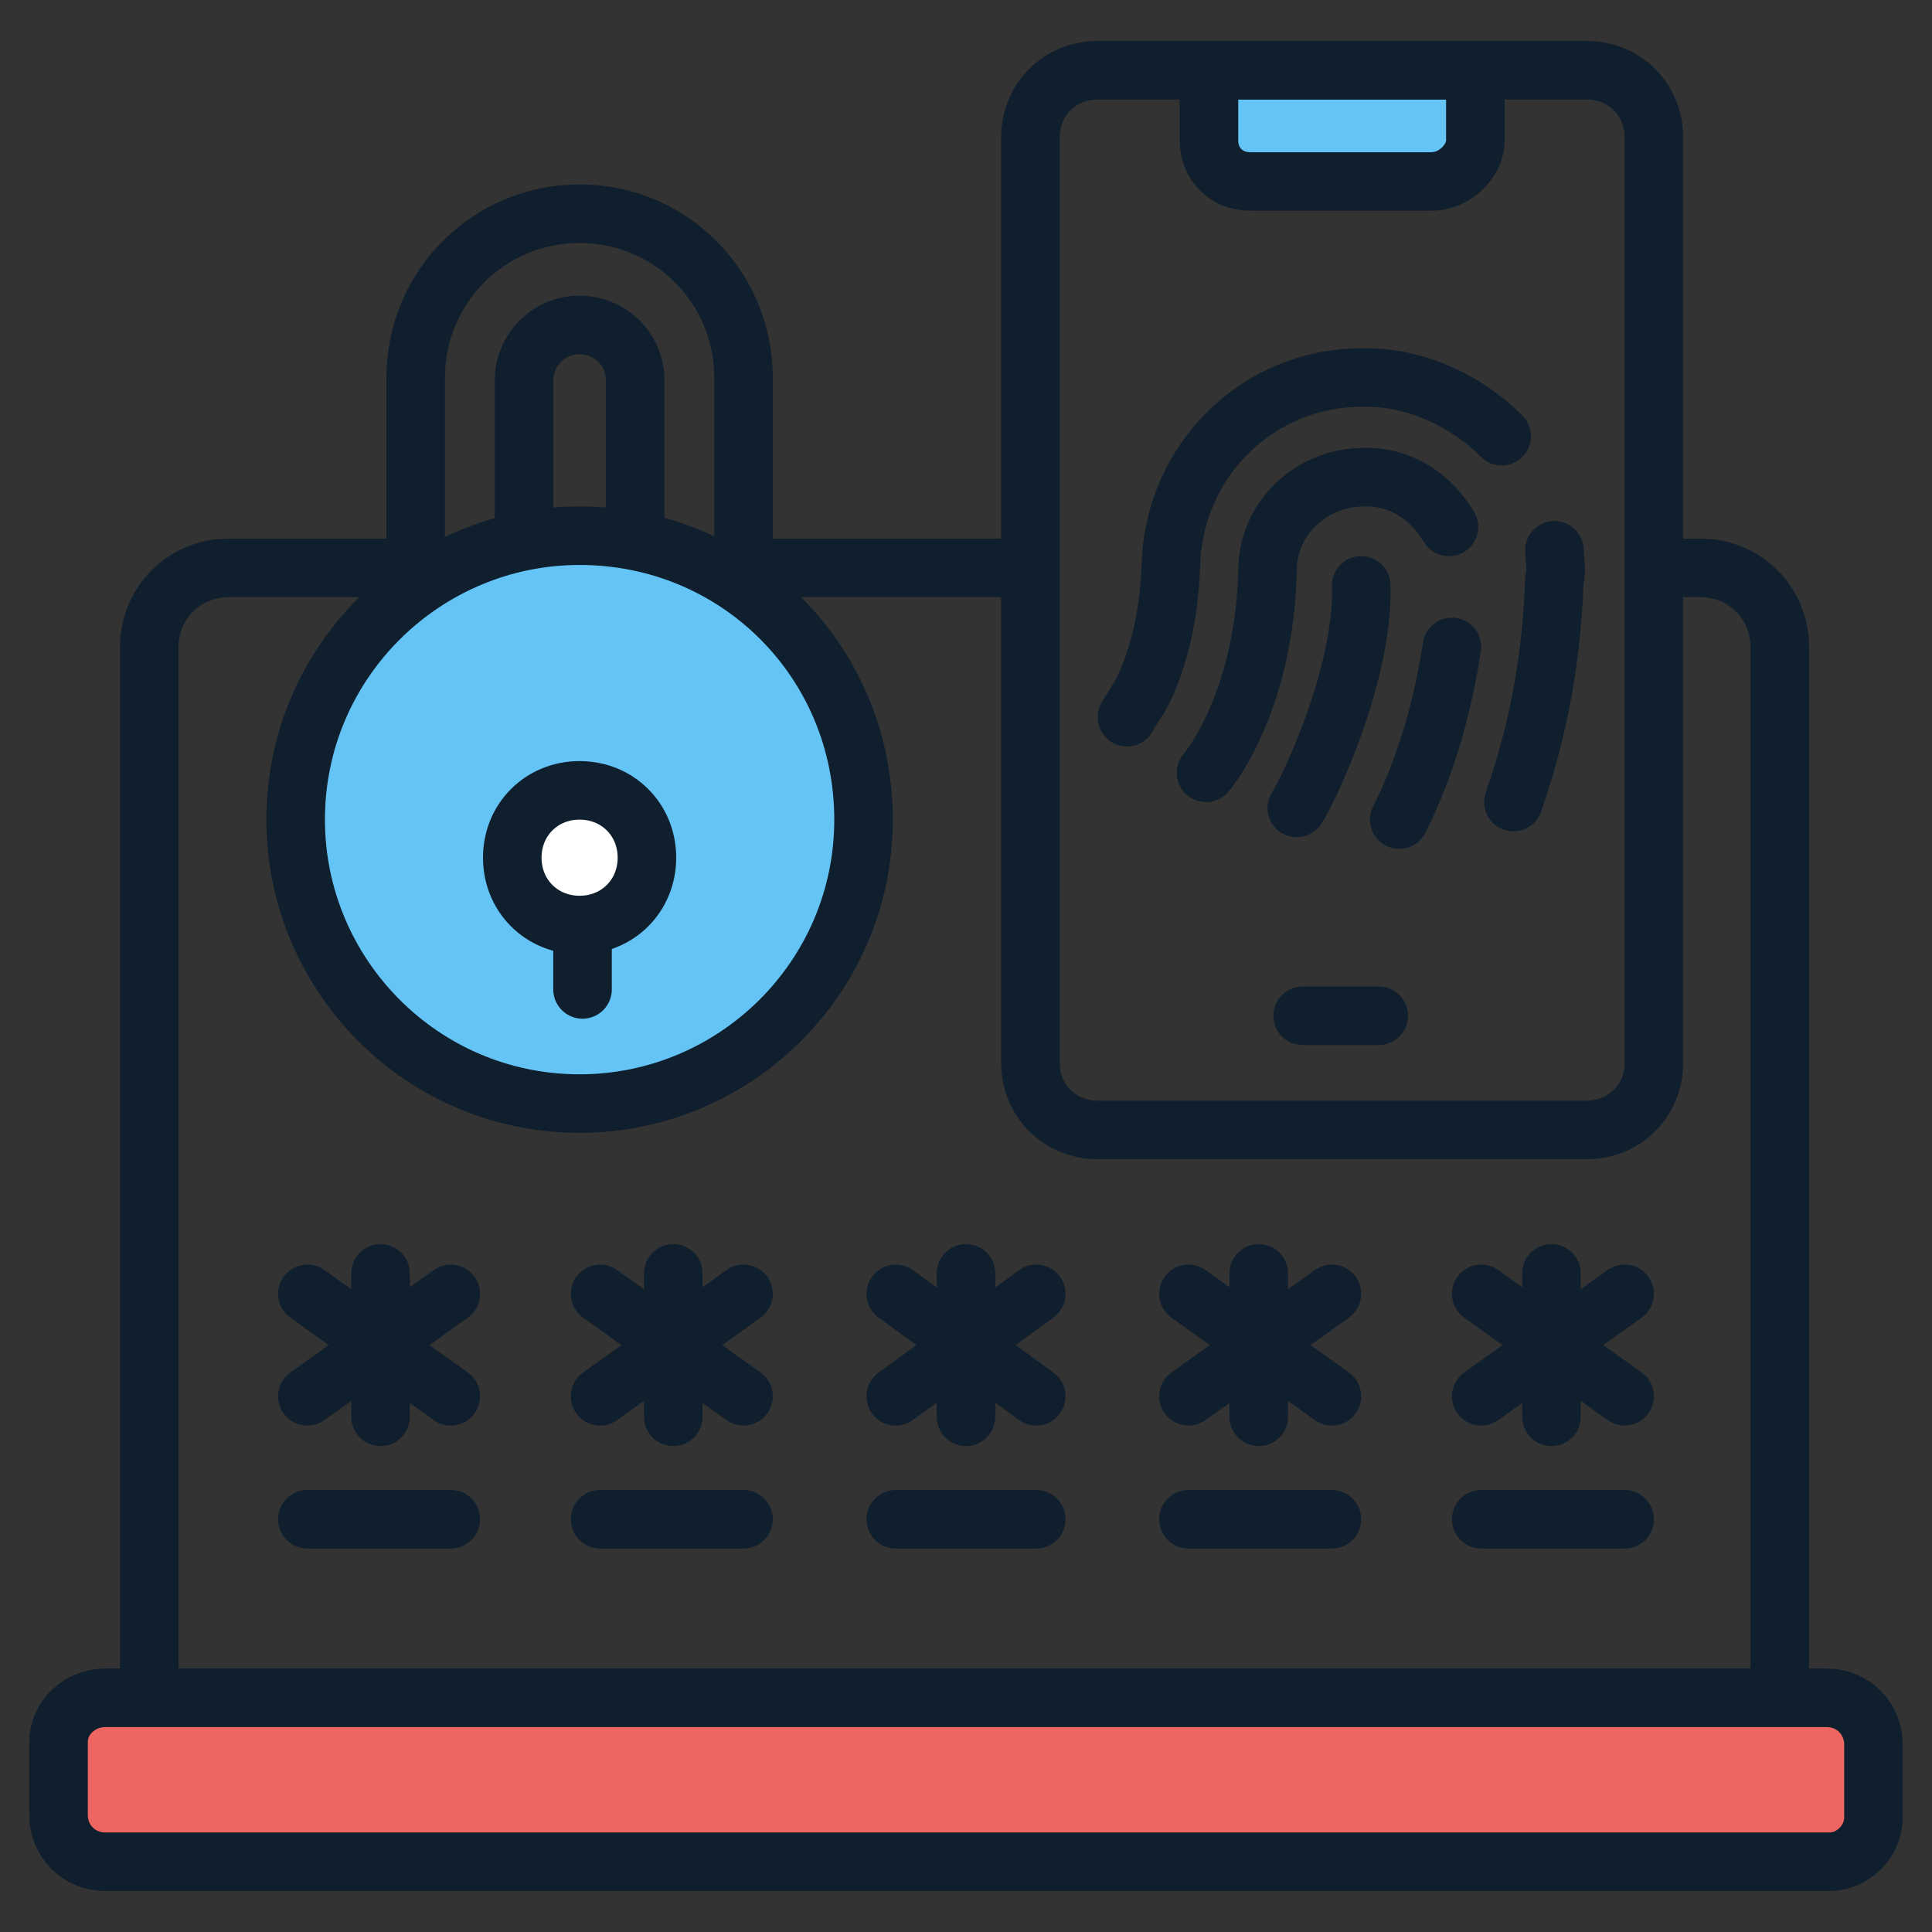 <svg xmlns="http://www.w3.org/2000/svg" id="Layer_1" height="512" viewBox="0 0 66 66" width="512"><rect x="0" y="0" width="66" height="66" fill="#333333" stroke="none"/><g><g><g><g stroke="#101f2d" stroke-linecap="round" stroke-linejoin="round" stroke-miterlimit="10" stroke-width="2"><path d="m56.8 19.4h1.3c1.5 0 2.7 1.2 2.7 2.7v35.9h-55.7v-35.9c0-1.5 1.2-2.7 2.7-2.7h27" fill="none"></path><path d="m64 62.1v-2.5c0-.9-.7-1.6-1.6-1.6h-58.8c-.9 0-1.6.7-1.6 1.5v2.5c0 .9.7 1.6 1.6 1.6h58.9c.8 0 1.5-.7 1.5-1.5z" fill="#ef6561"></path></g></g></g><g><g><path d="m48.9 6.2h-6.2c-.8 0-1.4-.6-1.4-1.4v-2.4h9.1v2.4c0 .7-.7 1.4-1.5 1.4z" style="fill:#64c4f6;stroke:#101f2d;stroke-width:2;stroke-linecap:round;stroke-linejoin:round;stroke-miterlimit:10"></path><g><path d="m56.5 36.3c0 1.3-1 2.3-2.3 2.3h-16.7c-1.3 0-2.3-1-2.3-2.3v-31.6c0-1.3 1-2.3 2.3-2.3h16.7c1.3 0 2.3 1 2.3 2.3z" style="fill:none;stroke:#101f2d;stroke-width:2;stroke-linecap:round;stroke-linejoin:round;stroke-miterlimit:10"></path></g></g><path d="m44.5 34.7h2.6" style="fill:none;stroke:#101f2d;stroke-width:2;stroke-linecap:round;stroke-linejoin:round;stroke-miterlimit:10"></path></g><g style="fill:none;stroke:#101f2d;stroke-width:2;stroke-linecap:round;stroke-linejoin:round;stroke-miterlimit:10"><g><g><path d="m10.5 44.2 4.9 3.5"></path><path d="m13 43.5v4.9"></path><path d="m15.4 44.2-4.9 3.5"></path></g><g><path d="m20.5 44.2 4.9 3.5"></path><path d="m23 43.5v4.9"></path><path d="m25.4 44.2-4.9 3.5"></path></g><g><path d="m30.6 44.2 4.8 3.5"></path><path d="m33 43.5v4.9"></path><path d="m35.4 44.2-4.8 3.5"></path></g><g><path d="m40.6 44.2 4.9 3.5"></path><path d="m43 43.5v4.9"></path><path d="m45.5 44.2-4.9 3.5"></path></g><g><path d="m50.6 44.2 4.9 3.5"></path><path d="m53 43.5v4.9"></path><path d="m55.5 44.2-4.9 3.5"></path></g></g><path d="m10.5 51.9h4.9"></path><path d="m20.5 51.9h4.9"></path><path d="m30.6 51.9h4.8"></path><path d="m40.6 51.9h4.9"></path><path d="m50.6 51.9h4.9"></path></g><g style="fill:none;stroke:#101f2d;stroke-width:2;stroke-linecap:round;stroke-linejoin:round;stroke-miterlimit:10"><path d="m44.3 27.6c.4-.6 2.3-4.6 2.2-7.6"></path><path d="m53.1 18.8c0 .3.1.7 0 1-.1 3.1-.7 5.6-1.4 7.6"></path><path d="m38.5 24.5c.1-.2.2-.3.3-.5.1-.1 1.1-1.7 1.2-4.7.1-3.6 3-6.4 6.5-6.4h.2c1.7 0 3.4.8 4.6 2"></path><path d="m49.6 22.1c-.4 2.6-1.1 4.5-1.8 5.9"></path><path d="m41.2 26.4c.1-.1.2-.3.3-.4.1-.2 1.7-2.4 1.8-6.5 0-1.8 1.5-3.2 3.3-3.2h.1c1.2 0 2.2.7 2.8 1.7"></path></g><g><g stroke="#101f2d" stroke-linecap="round" stroke-linejoin="round" stroke-miterlimit="10" stroke-width="2"><path d="m21.7 19.7v-6.7c0-1.1-.9-1.9-1.9-1.9-1.1 0-1.9.9-1.9 1.9v6.7" fill="none"></path><path d="m14.2 19.5v-6.6c0-3.1 2.5-5.6 5.6-5.6 3.1 0 5.6 2.5 5.6 5.6v6.8" fill="none"></path><path d="m29.5 28c0 5.4-4.4 9.7-9.7 9.7-5.4 0-9.7-4.4-9.7-9.7 0-5.4 4.4-9.7 9.7-9.7 5.4 0 9.7 4.3 9.7 9.7z" fill="#64c4f6"></path></g><g><path d="m19.9 32v1.8" style="fill:none;stroke:#101f2d;stroke-width:2;stroke-linecap:round;stroke-linejoin:round;stroke-miterlimit:10"></path></g><path d="m22.1 29.3c0 1.3-1 2.3-2.3 2.3s-2.3-1-2.3-2.3 1-2.3 2.3-2.3 2.3 1 2.3 2.3z" style="fill:#fff;stroke:#101f2d;stroke-width:2;stroke-linecap:round;stroke-linejoin:round;stroke-miterlimit:10"></path></g></g></svg>